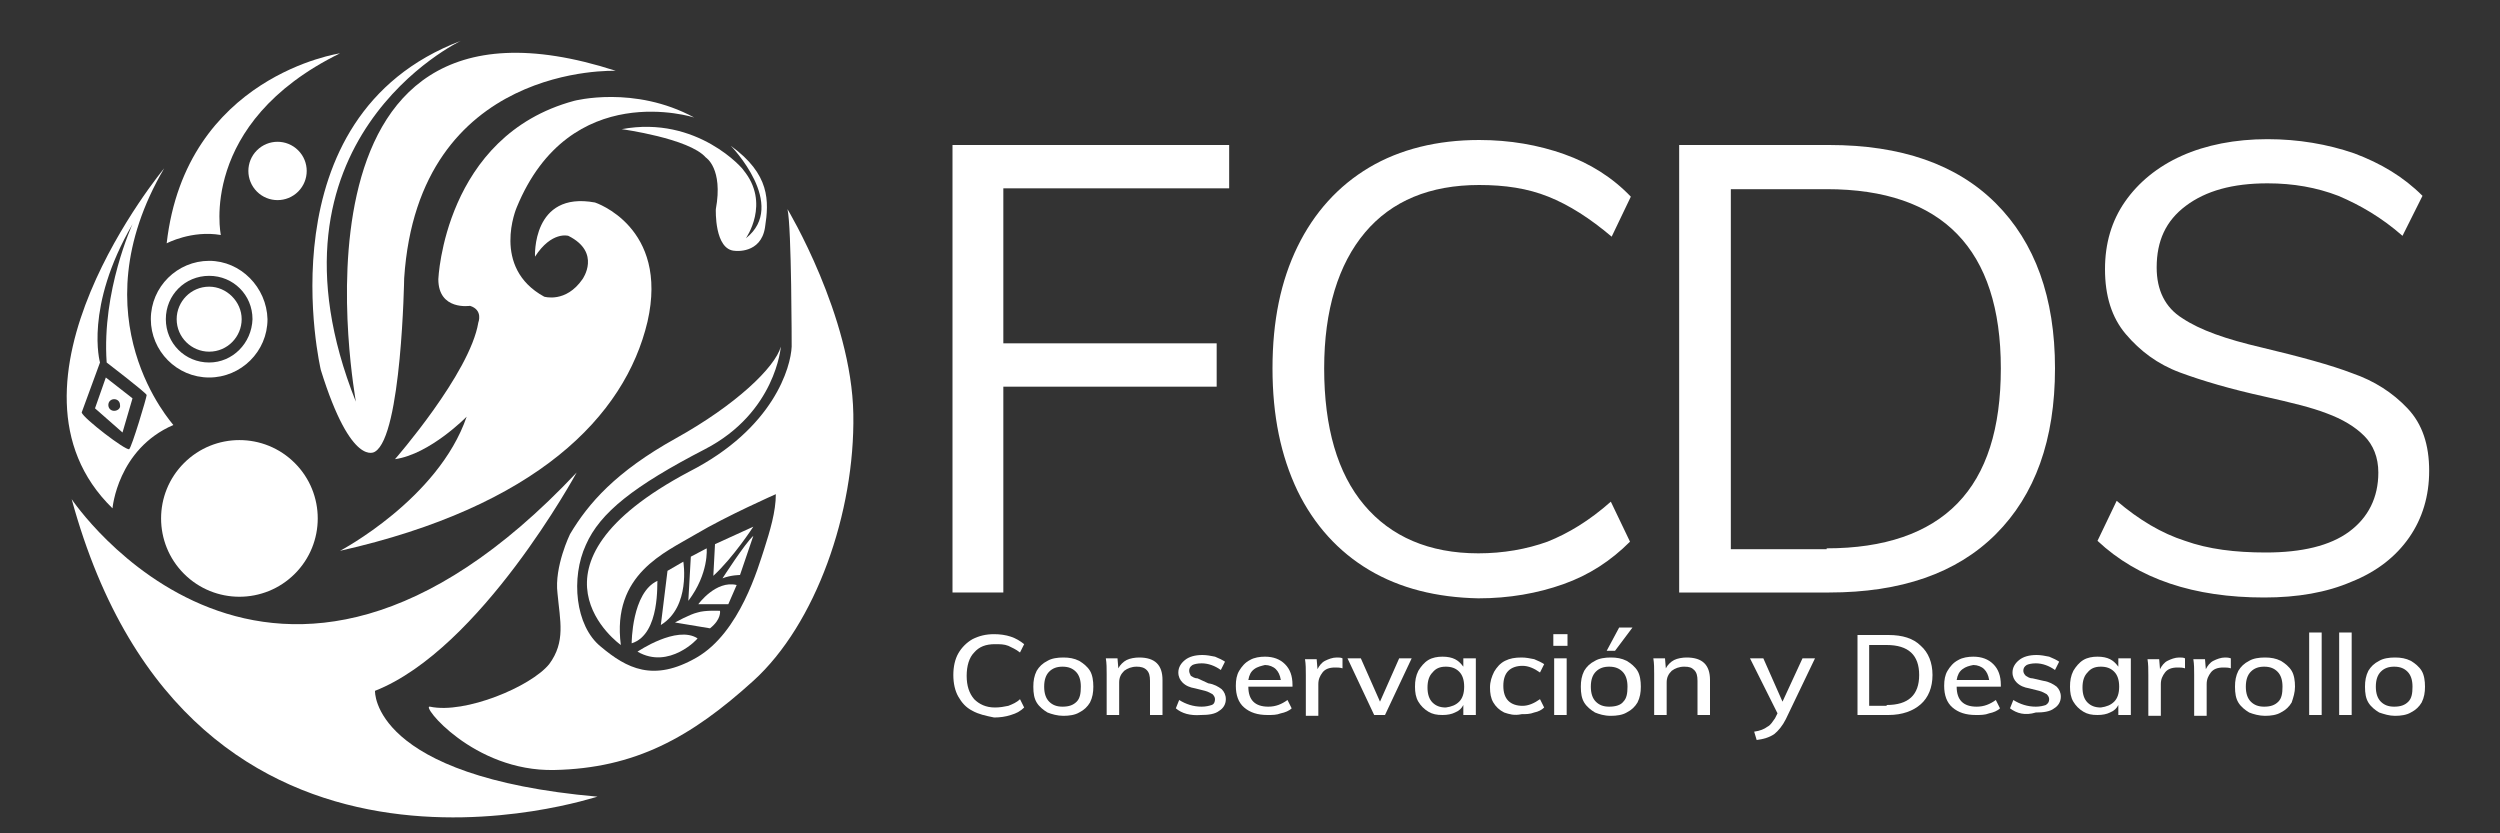 <svg width="120" height="40" viewBox="0 0 120 40" fill="none" xmlns="http://www.w3.org/2000/svg">
<rect x="0" y="0" width="120" height="40" fill="#333333" stroke="none"/>
<path d="M20.64 33.92C20.16 33.8 22.72 37.04 26.6 36.96C30.48 36.88 33.16 35.4 36.16 32.68C39.16 29.96 41.04 24.6 40.96 19.88C40.88 15.16 37.8 10.04 37.8 10.04C38 10.92 38 16.64 38 16.64C37.96 17.6 37.16 20.56 33.08 22.64C24.48 27.2 29.8 30.96 29.8 30.96C29.36 27.56 31.92 26.52 33.4 25.64C34.88 24.76 37.24 23.72 37.24 23.72C37.24 24.56 36.96 25.48 36.68 26.36C36.4 27.2 35.52 30.36 33.44 31.56C31.36 32.76 30.08 32.08 28.84 31.04C27.6 30.04 27.4 27.72 28.12 26.16C28.8 24.6 30.44 23.32 33.84 21.56C37.24 19.8 37.48 16.64 37.48 16.64C37.2 17.64 35.32 19.44 32.44 21.04C29.56 22.64 28.24 24.16 27.36 25.64C27.36 25.64 26.6 27.2 26.76 28.48C26.88 29.8 27.16 30.8 26.36 31.88C25.48 32.96 22.32 34.28 20.64 33.92Z" fill="white"/>
<path d="M30.32 30.88C30.32 30.88 30.32 28.44 31.56 27.88C31.52 27.88 31.72 30.44 30.32 30.88Z" fill="white"/>
<path d="M30.6 31.28C30.6 31.28 32.48 30 33.48 30.64C33.52 30.64 32.12 32.16 30.6 31.28Z" fill="white"/>
<path d="M32.04 27.4L32.8 26.96C32.8 26.96 33.16 29.12 31.72 30L32.04 27.4Z" fill="white"/>
<path d="M33.04 28.84C34.04 27.52 33.92 26.32 33.92 26.32L33.16 26.72L33.04 28.84Z" fill="white"/>
<path d="M34.32 26.12L36.16 25.28C36.16 25.28 35.2 26.76 34.24 27.64L34.32 26.12Z" fill="white"/>
<path d="M32.4 29.88C32.4 29.88 33.12 29.48 33.48 29.4C33.84 29.28 34.56 29.32 34.56 29.32C34.56 29.32 34.64 29.72 34.08 30.16L32.4 29.88Z" fill="white"/>
<path d="M33.52 29C33.52 29 34.36 27.84 35.36 28.08L34.96 29H33.52Z" fill="white"/>
<path d="M36.16 25.72L35.52 27.6C35.52 27.6 35.08 27.6 34.68 27.76C34.68 27.76 35.76 26.08 36.16 25.72Z" fill="white"/>
<path d="M29.84 6.2C29.84 6.2 33.08 6.64 33.88 7.56C33.88 7.56 34.72 8.08 34.36 10.04C34.36 10.04 34.28 12 35.28 12.04C35.28 12.04 36.52 12.2 36.72 10.92C36.92 9.64 36.96 8.36 35.08 7C35.08 7 37.84 9.84 35.8 11.44C35.8 11.44 37 9.76 35.68 8.16C35.72 8.16 33.48 5.52 29.84 6.2Z" fill="white"/>
<path d="M14.15 27.543C15.619 26.075 15.619 23.694 14.15 22.226C12.682 20.757 10.301 20.757 8.833 22.226C7.365 23.694 7.365 26.075 8.833 27.543C10.301 29.011 12.682 29.011 14.15 27.543Z" fill="white"/>
<path d="M14.312 9.196C14.859 8.649 14.859 7.762 14.312 7.216C13.765 6.669 12.879 6.669 12.332 7.216C11.785 7.762 11.785 8.649 12.332 9.196C12.879 9.742 13.765 9.742 14.312 9.196Z" fill="white"/>
<path d="M3.44 23.96C3.44 23.96 13 38.28 27.68 22.68C27.68 22.68 23.08 31.16 18 33.16C18 33.16 17.8 37.28 28.68 38.24C28.68 38.2 9.16 44.92 3.44 23.96Z" fill="white"/>
<path d="M10.04 12.52C8.52 12.52 7.24 13.76 7.24 15.32C7.24 16.84 8.48 18.12 10.04 18.12C11.56 18.12 12.84 16.88 12.84 15.32C12.8 13.8 11.56 12.52 10.04 12.52ZM10.04 17.4C8.88 17.4 7.96 16.48 7.96 15.32C7.96 14.16 8.88 13.24 10.04 13.24C11.2 13.24 12.12 14.16 12.12 15.32C12.08 16.48 11.16 17.4 10.04 17.4Z" fill="white"/>
<path d="M11.6 15.32C11.6 16.16 10.92 16.88 10.04 16.88C9.2 16.88 8.48 16.2 8.48 15.32C8.48 14.48 9.16 13.76 10.04 13.76C10.88 13.76 11.6 14.48 11.6 15.32Z" fill="white"/>
<path d="M8 11.68C8 11.68 9.2 11.04 10.6 11.28C10.6 11.28 9.48 5.92 16.32 2.56C16.32 2.56 8.92 3.64 8 11.68Z" fill="white"/>
<path d="M16.32 26.44C16.32 26.44 21.04 23.96 22.4 20C22.4 20 20.64 21.8 18.96 22.04C18.96 22.04 22.56 17.92 22.96 15.48C22.96 15.48 23.2 14.88 22.56 14.68C22.56 14.68 21.04 14.92 21.04 13.4C21.04 13.4 21.32 6.52 27.56 4.84C27.56 4.84 30.44 4.08 33.32 5.64C33.32 5.64 27.36 3.72 24.8 9.96C24.8 9.96 23.56 12.84 26.12 14.24C26.12 14.24 27.16 14.56 27.96 13.4C27.96 13.4 28.88 12.12 27.28 11.32C27.28 11.32 26.48 11.08 25.68 12.32C25.68 12.32 25.52 9.16 28.56 9.72C28.56 9.72 32.12 10.88 31.08 15.44C30 20 25.72 24.32 16.32 26.44Z" fill="white"/>
<path d="M29.56 3.4C29.56 3.4 20.08 3 19.4 13.36C19.4 13.36 19.28 20.92 18 21.68C18 21.68 16.88 22.52 15.4 17.76C15.4 17.76 12.52 5.6 22.12 1.96C22.12 1.96 12.08 6.72 17.08 19.28C17.12 19.32 13 -1.96 29.56 3.4Z" fill="white"/>
<path d="M7.88 8.08C7.88 8.08 -0.72 18.44 5.4 24.4C5.4 24.4 5.64 21.56 8.32 20.4C8.32 20.36 3.64 15.32 7.88 8.08ZM6.2 21.56C6.04 21.64 4 20.08 3.92 19.8L4.8 17.4C4.8 17.4 4.04 14.76 6.36 10.76C6.36 10.76 4.88 13.96 5.12 17.4C5.12 17.4 7 18.84 7.04 18.96C7.04 19.08 6.32 21.48 6.2 21.56Z" fill="white"/>
<path d="M5.08 18.12L4.56 19.6L5.88 20.76L6.36 19.12L5.08 18.12ZM5.48 19.72C5.32 19.72 5.2 19.6 5.2 19.44C5.2 19.28 5.32 19.16 5.48 19.16C5.64 19.16 5.76 19.28 5.76 19.44C5.8 19.6 5.64 19.72 5.48 19.72Z" fill="white"/>
<path d="M10.04 16.28C10.57 16.28 11 15.85 11 15.32C11 14.79 10.57 14.36 10.04 14.36C9.51 14.36 9.08 14.79 9.08 15.32C9.08 15.85 9.51 16.28 10.04 16.28Z" fill="white" stroke="white" stroke-width="0.5" stroke-miterlimit="10"/>
<path d="M45.72 28.44V6.96H59V9.04H48.16V16.48H58.4V18.56H48.16V28.44H45.72Z" fill="white"/>
<path d="M65.72 27.36C64.24 26.48 63.08 25.2 62.28 23.56C61.48 21.88 61.08 19.96 61.08 17.68C61.08 15.4 61.48 13.48 62.28 11.84C63.08 10.2 64.24 8.92 65.72 8.04C67.2 7.16 69 6.72 71 6.72C72.48 6.72 73.84 6.96 75.08 7.4C76.32 7.84 77.4 8.52 78.28 9.44L77.36 11.36C76.32 10.48 75.32 9.84 74.32 9.44C73.32 9.04 72.24 8.88 71 8.88C68.64 8.88 66.8 9.64 65.52 11.16C64.24 12.68 63.56 14.88 63.56 17.68C63.56 20.52 64.2 22.72 65.48 24.24C66.76 25.76 68.6 26.56 70.96 26.56C72.16 26.56 73.28 26.36 74.28 26C75.28 25.6 76.28 25 77.32 24.08L78.24 26C77.32 26.92 76.28 27.6 75.04 28.04C73.8 28.48 72.44 28.72 70.96 28.72C68.96 28.68 67.2 28.24 65.72 27.36Z" fill="white"/>
<path d="M80.6 6.96H87.8C91.24 6.96 93.92 7.88 95.8 9.76C97.68 11.64 98.64 14.28 98.64 17.68C98.64 21.12 97.68 23.76 95.8 25.64C93.92 27.52 91.24 28.44 87.8 28.44H80.6V6.96ZM87.68 26.32C90.44 26.32 92.56 25.6 93.96 24.16C95.36 22.72 96.04 20.56 96.04 17.68C96.04 11.96 93.24 9.08 87.68 9.08H83.08V26.36H87.68V26.32Z" fill="white"/>
<path d="M100.68 25.96L101.6 24.04C102.68 24.96 103.76 25.6 104.88 25.96C106 26.36 107.28 26.52 108.76 26.52C110.48 26.52 111.84 26.2 112.76 25.52C113.68 24.84 114.16 23.88 114.16 22.68C114.16 21.96 113.92 21.36 113.48 20.92C113.04 20.48 112.44 20.12 111.68 19.84C110.96 19.56 109.96 19.32 108.72 19.04C107.08 18.68 105.72 18.28 104.64 17.88C103.56 17.48 102.72 16.84 102.04 16.04C101.36 15.24 101.04 14.2 101.04 12.92C101.04 11.68 101.36 10.6 102 9.68C102.64 8.76 103.56 8 104.72 7.48C105.88 6.96 107.28 6.68 108.84 6.68C110.32 6.68 111.72 6.92 113 7.36C114.28 7.84 115.36 8.48 116.28 9.4L115.32 11.32C114.32 10.44 113.28 9.84 112.24 9.4C111.2 9 110.08 8.8 108.84 8.8C107.16 8.8 105.88 9.16 104.92 9.88C103.96 10.6 103.52 11.56 103.52 12.84C103.52 13.92 103.92 14.76 104.76 15.28C105.6 15.84 106.84 16.28 108.56 16.68C110.4 17.12 111.88 17.52 112.92 17.92C113.96 18.28 114.84 18.84 115.56 19.6C116.28 20.36 116.6 21.36 116.6 22.6C116.6 23.8 116.28 24.88 115.64 25.8C115 26.72 114.08 27.44 112.88 27.92C111.68 28.44 110.28 28.68 108.68 28.68C105.32 28.68 102.64 27.8 100.68 25.96Z" fill="white"/>
<path d="M46.68 34.12C46.36 33.96 46.16 33.72 46 33.44C45.84 33.16 45.76 32.8 45.76 32.4C45.76 32 45.84 31.64 46 31.36C46.16 31.08 46.4 30.84 46.68 30.68C47 30.52 47.32 30.44 47.72 30.44C48 30.44 48.28 30.48 48.52 30.56C48.76 30.64 48.96 30.76 49.16 30.92L48.96 31.32C48.76 31.16 48.56 31.08 48.4 31C48.2 30.92 48 30.92 47.76 30.92C47.32 30.92 47 31.04 46.76 31.32C46.52 31.56 46.4 31.96 46.4 32.44C46.4 32.92 46.52 33.28 46.76 33.56C47 33.8 47.32 33.96 47.76 33.96C48 33.96 48.2 33.92 48.4 33.88C48.6 33.8 48.8 33.72 48.96 33.56L49.16 33.96C49 34.12 48.8 34.24 48.52 34.32C48.28 34.4 48 34.44 47.72 34.44C47.32 34.36 46.96 34.28 46.68 34.12Z" fill="white"/>
<path d="M50.28 34.2C50.08 34.08 49.88 33.92 49.76 33.72C49.64 33.52 49.6 33.28 49.6 32.96C49.6 32.68 49.64 32.44 49.76 32.2C49.88 32 50.04 31.84 50.28 31.72C50.48 31.6 50.76 31.56 51.04 31.56C51.32 31.56 51.56 31.6 51.8 31.72C52 31.84 52.2 32 52.32 32.2C52.44 32.4 52.48 32.68 52.48 32.96C52.48 33.24 52.44 33.48 52.32 33.72C52.2 33.92 52.04 34.08 51.8 34.2C51.6 34.32 51.32 34.36 51.04 34.36C50.76 34.36 50.48 34.28 50.28 34.2ZM51.68 33.68C51.84 33.52 51.88 33.28 51.88 32.96C51.88 32.64 51.8 32.4 51.64 32.24C51.48 32.08 51.28 32 51 32C50.72 32 50.52 32.08 50.36 32.24C50.2 32.4 50.12 32.64 50.12 32.96C50.12 33.28 50.2 33.52 50.36 33.68C50.52 33.84 50.72 33.92 51 33.92C51.32 33.92 51.52 33.84 51.68 33.68Z" fill="white"/>
<path d="M55.8 32.64V34.32H55.2V32.68C55.2 32.44 55.16 32.28 55.04 32.16C54.92 32.04 54.76 32 54.56 32C54.32 32 54.12 32.08 53.96 32.2C53.8 32.36 53.72 32.52 53.72 32.76V34.32H53.12V32.36C53.12 32.08 53.12 31.84 53.08 31.6H53.64L53.68 32.08C53.76 31.92 53.92 31.76 54.08 31.68C54.24 31.6 54.48 31.56 54.68 31.56C55.44 31.56 55.8 31.92 55.8 32.64Z" fill="white"/>
<path d="M56.44 34L56.6 33.6C56.92 33.8 57.28 33.92 57.68 33.92C57.88 33.92 58.04 33.88 58.16 33.84C58.28 33.8 58.32 33.68 58.32 33.56C58.32 33.48 58.28 33.4 58.2 33.32C58.12 33.28 58 33.2 57.84 33.16L57.36 33.04C57.12 33 56.92 32.92 56.76 32.76C56.64 32.64 56.56 32.48 56.56 32.28C56.56 32.04 56.68 31.84 56.88 31.68C57.08 31.52 57.36 31.44 57.72 31.44C57.92 31.44 58.12 31.48 58.32 31.52C58.52 31.6 58.68 31.68 58.8 31.76L58.6 32.16C58.32 31.96 58 31.84 57.68 31.84C57.48 31.84 57.32 31.88 57.24 31.92C57.12 32 57.08 32.08 57.08 32.2C57.08 32.28 57.12 32.36 57.16 32.44C57.24 32.48 57.32 32.56 57.48 32.56L58 32.8C58.28 32.84 58.48 32.96 58.64 33.08C58.76 33.2 58.84 33.36 58.84 33.56C58.84 33.8 58.72 34 58.52 34.12C58.32 34.28 58 34.32 57.64 34.32C57.12 34.36 56.72 34.24 56.44 34Z" fill="white"/>
<path d="M62.04 32.96H59.92C59.92 33.6 60.24 33.92 60.88 33.92C61.24 33.92 61.52 33.8 61.8 33.6L62 34C61.88 34.12 61.68 34.2 61.48 34.24C61.28 34.32 61.08 34.32 60.84 34.32C60.36 34.32 60 34.2 59.72 33.96C59.44 33.72 59.32 33.36 59.32 32.92C59.32 32.64 59.36 32.4 59.48 32.2C59.6 32 59.76 31.8 60 31.68C60.2 31.56 60.48 31.52 60.72 31.52C61.12 31.52 61.44 31.64 61.68 31.88C61.92 32.12 62.04 32.44 62.04 32.88V32.96ZM60.2 32.12C60.04 32.24 59.96 32.4 59.92 32.64H61.48C61.44 32.4 61.36 32.24 61.24 32.12C61.12 32 60.92 31.92 60.72 31.92C60.56 31.96 60.36 32 60.2 32.12Z" fill="white"/>
<path d="M64.44 31.6V32.08C64.32 32.04 64.2 32.04 64.08 32.04C63.8 32.04 63.6 32.12 63.48 32.28C63.36 32.44 63.28 32.6 63.28 32.84V34.36H62.68V32.4C62.68 32.12 62.68 31.88 62.64 31.64H63.2L63.24 32.12C63.32 31.96 63.44 31.8 63.6 31.72C63.76 31.64 63.96 31.56 64.16 31.56C64.28 31.56 64.36 31.56 64.44 31.6Z" fill="white"/>
<path d="M67.16 31.6H67.76L66.48 34.32H65.96L64.68 31.6H65.32L66.24 33.68L67.16 31.6Z" fill="white"/>
<path d="M70.84 31.6V34.32H70.24V33.84C70.16 34 70.04 34.12 69.84 34.2C69.68 34.28 69.48 34.32 69.24 34.32C68.96 34.32 68.76 34.28 68.56 34.16C68.36 34.04 68.2 33.88 68.08 33.68C67.96 33.48 67.92 33.24 67.92 32.96C67.92 32.68 67.96 32.44 68.08 32.2C68.2 32 68.36 31.8 68.56 31.68C68.76 31.56 69 31.52 69.24 31.52C69.48 31.52 69.68 31.56 69.84 31.64C70 31.72 70.12 31.84 70.24 32V31.6H70.84ZM70.04 33.68C70.2 33.52 70.28 33.28 70.28 32.96C70.28 32.64 70.2 32.4 70.04 32.24C69.88 32.08 69.68 32 69.4 32C69.12 32 68.92 32.08 68.76 32.28C68.6 32.44 68.52 32.68 68.52 33C68.52 33.32 68.6 33.56 68.76 33.72C68.92 33.88 69.12 33.96 69.4 33.96C69.68 33.92 69.88 33.84 70.04 33.68Z" fill="white"/>
<path d="M72.2 34.2C71.96 34.08 71.8 33.92 71.68 33.72C71.56 33.52 71.52 33.28 71.52 33C71.52 32.72 71.6 32.48 71.72 32.24C71.84 32.04 72 31.84 72.24 31.72C72.48 31.6 72.72 31.56 73.04 31.56C73.24 31.56 73.44 31.6 73.64 31.64C73.84 31.72 74 31.8 74.12 31.88L73.92 32.28C73.64 32.08 73.36 31.96 73.08 31.96C72.8 31.96 72.56 32.04 72.4 32.2C72.24 32.36 72.16 32.6 72.16 32.92C72.16 33.24 72.24 33.48 72.4 33.64C72.56 33.8 72.8 33.88 73.08 33.88C73.36 33.88 73.64 33.76 73.92 33.56L74.12 33.96C74 34.08 73.84 34.16 73.64 34.2C73.44 34.28 73.24 34.28 73.04 34.28C72.68 34.36 72.44 34.28 72.2 34.2Z" fill="white"/>
<path d="M74.56 30.44H75.24V31H74.56V30.44ZM74.6 34.32V31.6H75.2V34.32H74.6Z" fill="white"/>
<path d="M76.56 34.2C76.36 34.08 76.16 33.92 76.04 33.72C75.92 33.52 75.88 33.28 75.88 32.96C75.88 32.68 75.92 32.44 76.04 32.2C76.16 32 76.32 31.84 76.56 31.72C76.76 31.6 77.04 31.56 77.32 31.56C77.6 31.56 77.84 31.6 78.08 31.72C78.28 31.84 78.48 32 78.6 32.2C78.72 32.4 78.76 32.68 78.76 32.96C78.76 33.24 78.72 33.48 78.6 33.72C78.48 33.92 78.32 34.08 78.08 34.2C77.88 34.32 77.6 34.36 77.32 34.36C77 34.36 76.76 34.28 76.56 34.2ZM77.92 33.68C78.08 33.52 78.12 33.28 78.12 32.96C78.12 32.64 78.04 32.4 77.88 32.24C77.72 32.08 77.52 32 77.24 32C76.96 32 76.76 32.08 76.6 32.24C76.44 32.4 76.36 32.64 76.36 32.96C76.36 33.28 76.44 33.52 76.6 33.68C76.76 33.84 76.96 33.92 77.24 33.92C77.56 33.92 77.8 33.84 77.92 33.68ZM77.52 31.24H77.12L77.72 30.12H78.36L77.52 31.24Z" fill="white"/>
<path d="M82.08 32.64V34.32H81.48V32.68C81.48 32.44 81.44 32.28 81.32 32.16C81.2 32.04 81.08 32 80.84 32C80.6 32 80.4 32.08 80.24 32.2C80.08 32.36 80 32.52 80 32.76V34.32H79.4V32.36C79.4 32.08 79.4 31.84 79.36 31.6H79.92L79.96 32.08C80.04 31.92 80.2 31.76 80.36 31.68C80.52 31.6 80.76 31.56 80.96 31.56C81.72 31.56 82.08 31.92 82.08 32.64Z" fill="white"/>
<path d="M87.12 31.6L85.72 34.52C85.56 34.84 85.36 35.08 85.16 35.24C84.92 35.4 84.64 35.48 84.32 35.52L84.2 35.12C84.48 35.08 84.68 35 84.84 34.88C85 34.8 85.08 34.64 85.2 34.48L85.32 34.24L84 31.6H84.64L85.56 33.68L86.52 31.6H87.12Z" fill="white"/>
<path d="M89.16 30.48H90.64C91.32 30.48 91.84 30.64 92.2 31C92.56 31.32 92.76 31.8 92.76 32.4C92.76 33 92.56 33.48 92.2 33.8C91.84 34.12 91.32 34.32 90.64 34.32H89.16V30.48ZM90.56 33.84C91.6 33.84 92.12 33.36 92.12 32.4C92.12 31.44 91.6 30.96 90.56 30.96H89.72V33.88H90.56V33.84Z" fill="white"/>
<path d="M96.04 32.96H93.92C93.92 33.6 94.24 33.92 94.88 33.92C95.24 33.92 95.52 33.8 95.8 33.6L96 34C95.88 34.12 95.68 34.2 95.48 34.24C95.28 34.32 95.08 34.32 94.84 34.32C94.36 34.32 94 34.2 93.72 33.96C93.44 33.72 93.32 33.36 93.32 32.92C93.32 32.64 93.36 32.4 93.48 32.2C93.6 32 93.76 31.8 94 31.68C94.2 31.56 94.48 31.52 94.72 31.52C95.12 31.52 95.44 31.64 95.68 31.88C95.92 32.12 96.04 32.44 96.04 32.88V32.96ZM94.2 32.12C94.04 32.24 93.96 32.4 93.92 32.64H95.48C95.44 32.4 95.36 32.24 95.24 32.12C95.12 32 94.92 31.92 94.72 31.92C94.52 31.96 94.36 32 94.2 32.12Z" fill="white"/>
<path d="M96.48 34L96.64 33.6C96.96 33.8 97.32 33.92 97.72 33.92C97.92 33.92 98.08 33.88 98.2 33.84C98.32 33.76 98.36 33.68 98.36 33.56C98.36 33.48 98.32 33.4 98.24 33.32C98.16 33.28 98.04 33.2 97.88 33.16L97.4 33.04C97.16 33 96.96 32.92 96.8 32.76C96.68 32.64 96.6 32.48 96.6 32.28C96.6 32.04 96.72 31.84 96.92 31.68C97.12 31.52 97.4 31.44 97.76 31.44C97.96 31.44 98.16 31.48 98.36 31.52C98.56 31.6 98.72 31.68 98.84 31.76L98.64 32.16C98.36 31.96 98.04 31.84 97.72 31.84C97.52 31.84 97.36 31.88 97.28 31.92C97.16 32 97.12 32.08 97.12 32.2C97.12 32.28 97.16 32.36 97.24 32.44C97.32 32.48 97.4 32.56 97.56 32.56L98.08 32.68C98.36 32.72 98.56 32.84 98.72 32.96C98.84 33.08 98.92 33.24 98.92 33.44C98.92 33.68 98.8 33.88 98.6 34C98.4 34.16 98.08 34.2 97.72 34.2C97.2 34.36 96.8 34.24 96.48 34Z" fill="white"/>
<path d="M102.28 31.6V34.32H101.68V33.84C101.6 34 101.48 34.12 101.28 34.2C101.12 34.28 100.92 34.32 100.68 34.32C100.4 34.32 100.2 34.28 100 34.16C99.8 34.04 99.64 33.88 99.52 33.68C99.4 33.48 99.36 33.24 99.36 32.96C99.36 32.68 99.4 32.44 99.52 32.2C99.64 32 99.8 31.8 100 31.68C100.2 31.56 100.44 31.52 100.68 31.52C100.92 31.52 101.12 31.56 101.28 31.64C101.44 31.72 101.56 31.84 101.68 32V31.6H102.28ZM101.48 33.68C101.64 33.52 101.72 33.28 101.72 32.96C101.72 32.64 101.64 32.4 101.48 32.24C101.32 32.08 101.12 32 100.84 32C100.56 32 100.36 32.08 100.2 32.28C100.04 32.44 99.96 32.68 99.96 33C99.96 33.32 100.04 33.56 100.2 33.72C100.36 33.88 100.56 33.96 100.84 33.96C101.12 33.92 101.32 33.84 101.48 33.68Z" fill="white"/>
<path d="M104.88 31.6V32.08C104.76 32.04 104.64 32.04 104.52 32.04C104.24 32.04 104.04 32.12 103.92 32.28C103.8 32.44 103.72 32.6 103.72 32.84V34.36H103.12V32.4C103.12 32.12 103.12 31.88 103.08 31.64H103.64L103.68 32.12C103.76 31.96 103.88 31.8 104.04 31.72C104.2 31.64 104.4 31.56 104.6 31.56C104.72 31.56 104.8 31.56 104.88 31.6Z" fill="white"/>
<path d="M107.08 31.6V32.08C106.96 32.04 106.84 32.04 106.72 32.04C106.44 32.04 106.24 32.12 106.12 32.28C106 32.44 105.92 32.6 105.92 32.84V34.36H105.32V32.4C105.32 32.12 105.32 31.88 105.28 31.64H105.84L105.88 32.12C105.96 31.96 106.08 31.8 106.24 31.72C106.4 31.64 106.6 31.56 106.8 31.56C106.88 31.56 106.96 31.56 107.08 31.6Z" fill="white"/>
<path d="M107.96 34.2C107.76 34.08 107.56 33.92 107.44 33.72C107.32 33.52 107.28 33.28 107.28 32.96C107.28 32.68 107.32 32.44 107.44 32.2C107.56 32 107.72 31.84 107.96 31.72C108.16 31.6 108.44 31.56 108.72 31.56C109 31.56 109.24 31.6 109.48 31.72C109.68 31.84 109.88 32 110 32.2C110.12 32.4 110.16 32.68 110.16 32.96C110.16 33.24 110.08 33.48 110 33.72C109.88 33.92 109.72 34.08 109.48 34.2C109.28 34.32 109 34.36 108.72 34.36C108.44 34.36 108.16 34.28 107.96 34.2ZM109.36 33.68C109.52 33.52 109.56 33.28 109.56 32.96C109.56 32.64 109.48 32.4 109.32 32.24C109.16 32.08 108.96 32 108.68 32C108.4 32 108.2 32.08 108.04 32.24C107.88 32.4 107.8 32.64 107.8 32.96C107.8 33.28 107.88 33.52 108.04 33.68C108.2 33.84 108.4 33.92 108.68 33.92C109 33.92 109.2 33.84 109.36 33.68Z" fill="white"/>
<path d="M110.84 34.32V30.36H111.44V34.32H110.84Z" fill="white"/>
<path d="M112.28 34.32V30.36H112.88V34.32H112.28Z" fill="white"/>
<path d="M114.2 34.2C114 34.08 113.8 33.92 113.68 33.72C113.56 33.52 113.52 33.28 113.52 32.96C113.52 32.68 113.56 32.44 113.68 32.2C113.8 32 113.96 31.84 114.2 31.72C114.4 31.6 114.68 31.56 114.96 31.56C115.24 31.56 115.48 31.6 115.72 31.72C115.92 31.84 116.12 32 116.24 32.2C116.36 32.4 116.4 32.68 116.4 32.96C116.4 33.24 116.36 33.48 116.24 33.72C116.12 33.92 115.96 34.08 115.72 34.2C115.52 34.32 115.24 34.36 114.96 34.36C114.68 34.36 114.44 34.28 114.2 34.2ZM115.6 33.68C115.76 33.52 115.8 33.28 115.8 32.96C115.8 32.64 115.72 32.4 115.56 32.24C115.4 32.08 115.2 32 114.92 32C114.64 32 114.44 32.08 114.28 32.24C114.12 32.4 114.04 32.64 114.04 32.96C114.04 33.28 114.12 33.52 114.28 33.68C114.44 33.84 114.64 33.92 114.92 33.92C115.24 33.92 115.44 33.84 115.6 33.68Z" fill="white"/>
</svg>
